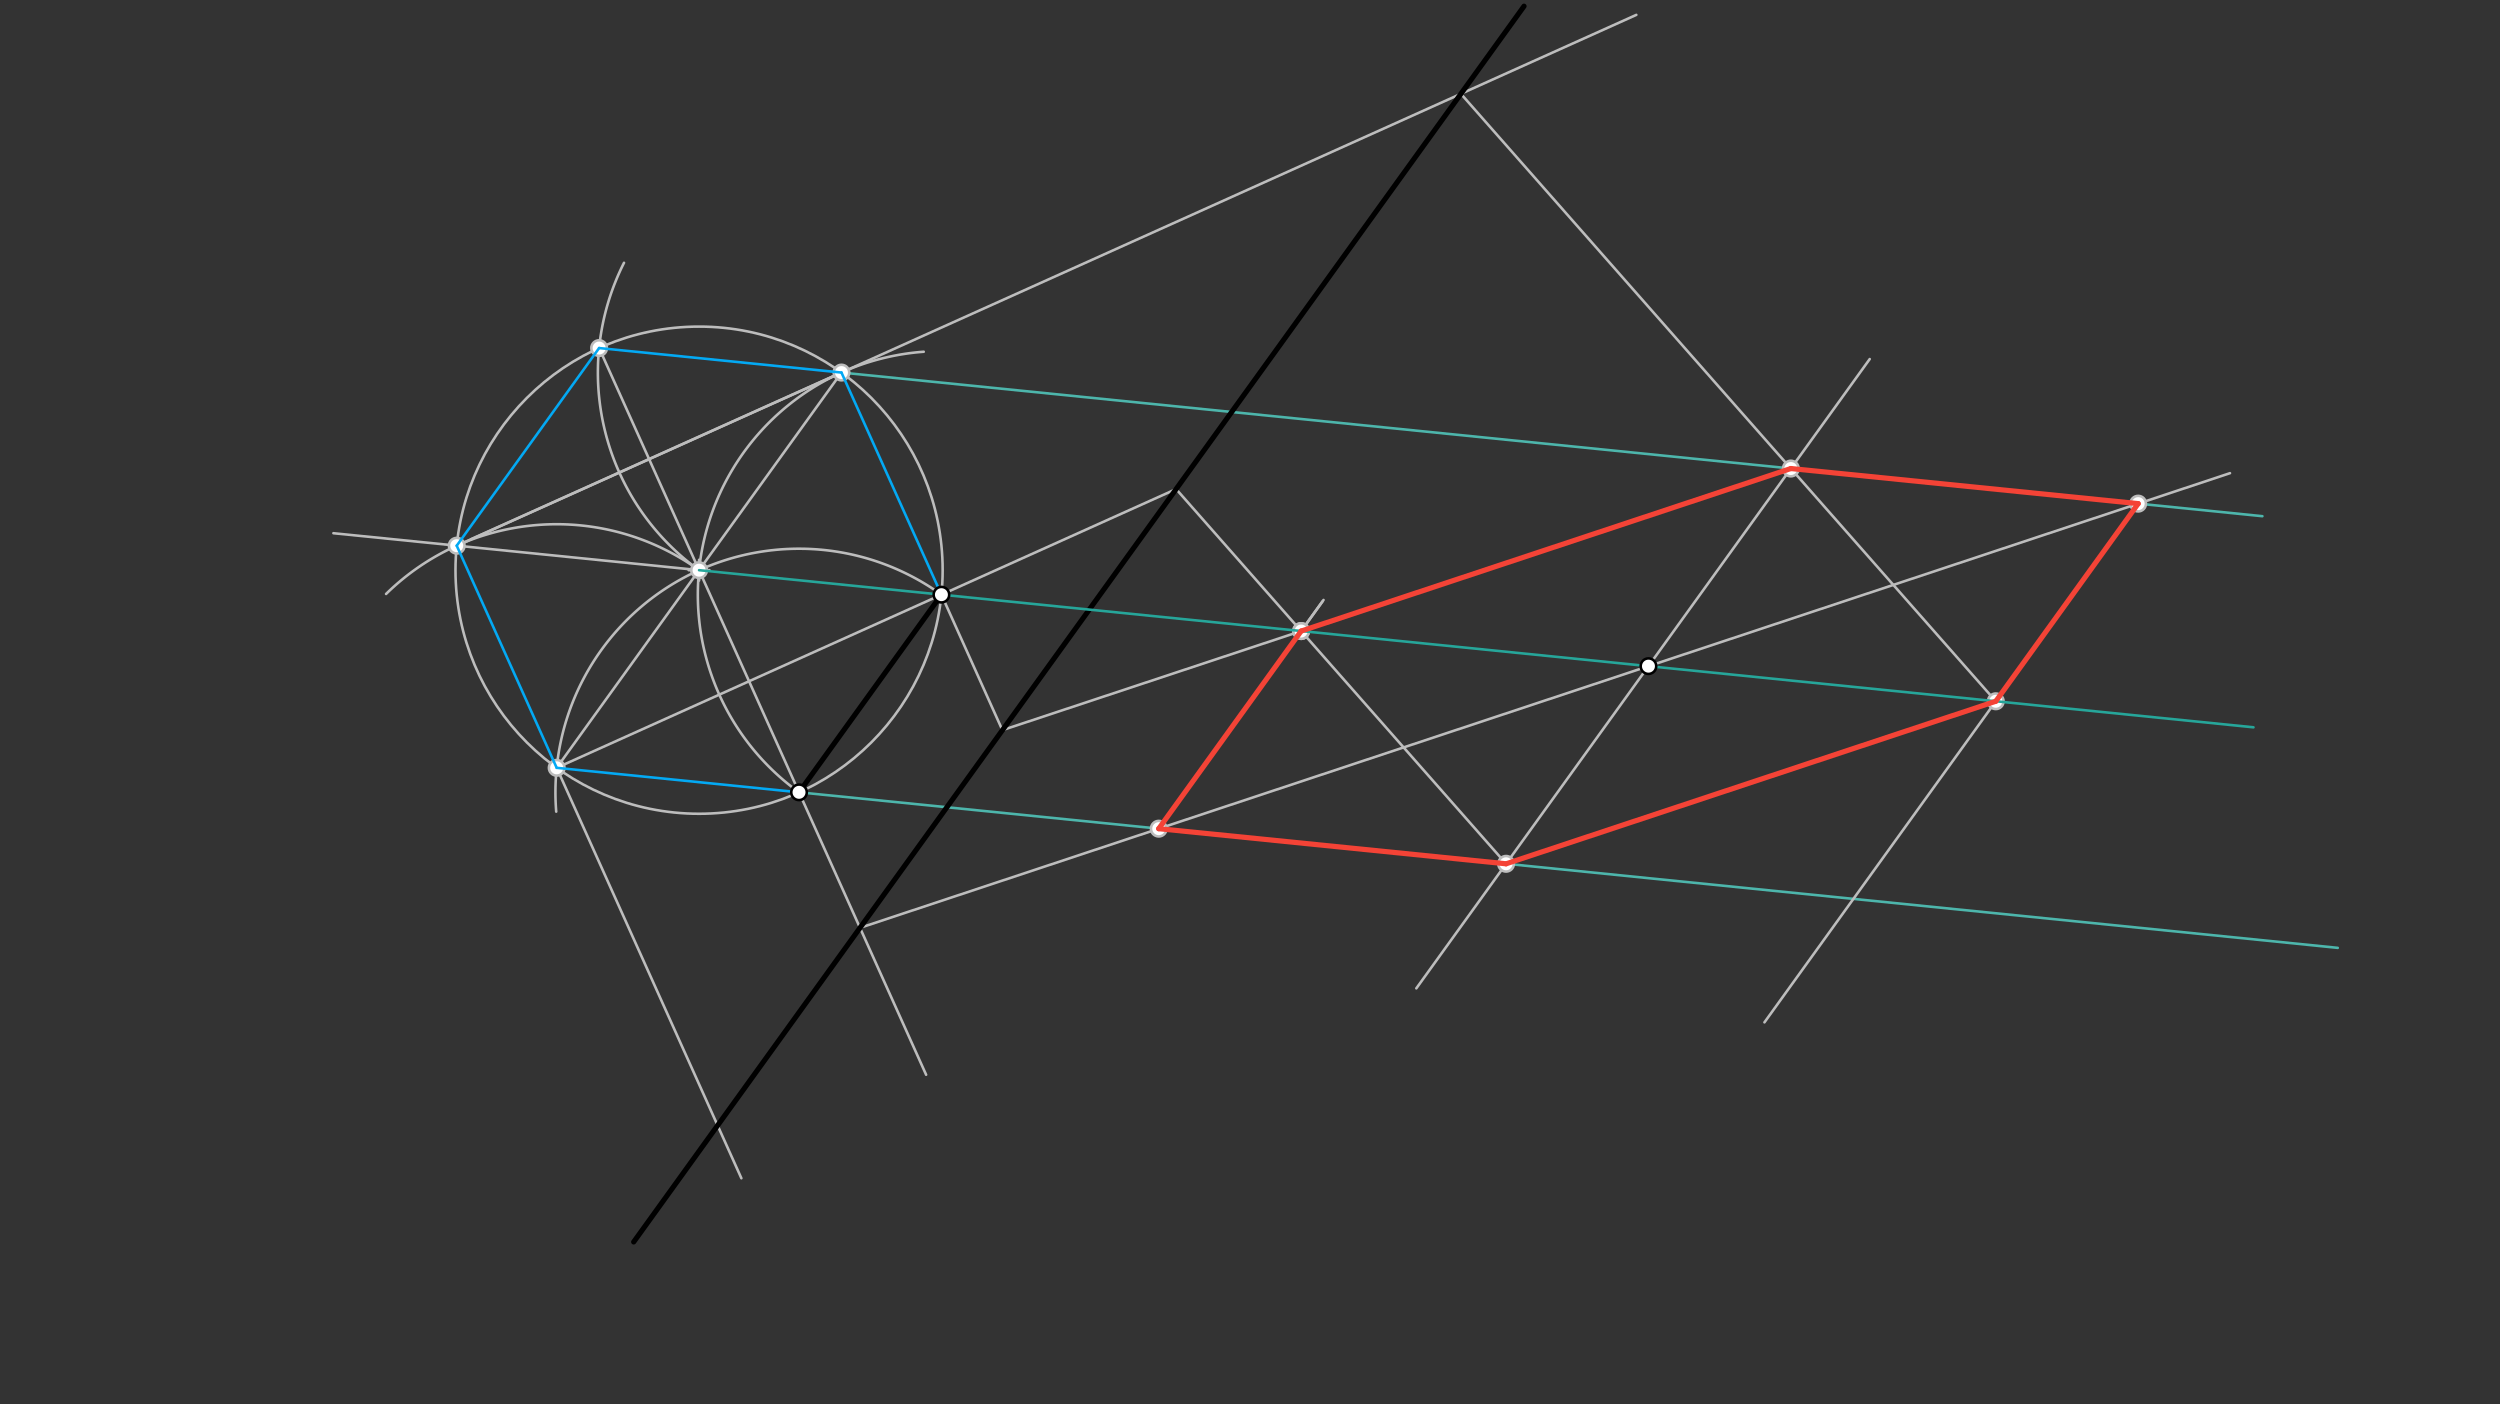 <svg xmlns="http://www.w3.org/2000/svg" class="svg--816" height="100%" preserveAspectRatio="xMidYMid meet" viewBox="0 0 963.78 541.417" width="100%"><rect x="0" y="0" width="963.78" height="541.417" fill="#333333" stroke="none"/><defs><marker id="marker-arrow" markerHeight="16" markerUnits="userSpaceOnUse" markerWidth="24" orient="auto-start-reverse" refX="24" refY="4" viewBox="0 0 24 8"><path d="M 0 0 L 24 4 L 0 8 z" stroke="inherit"></path></marker></defs><g class="aux-layer--949"><g class="element--733"><path d="M 308.034 305.446 A 93.904 93.904 0 0 1 356.099 135.602" fill="none" stroke="#BDBDBD" stroke-dasharray="none" stroke-linecap="round" stroke-width="1"></path></g><g class="element--733"><path d="M 362.928 229.257 A 93.904 93.904 0 0 0 214.426 312.889" fill="none" stroke="#BDBDBD" stroke-dasharray="none" stroke-linecap="round" stroke-width="1"></path></g><g class="element--733"><g class="center--a87"><line x1="265.5" y1="219.812" x2="273.5" y2="219.812" stroke="#BDBDBD" stroke-width="1" stroke-linecap="round"></line><line x1="269.5" y1="215.812" x2="269.5" y2="223.812" stroke="#BDBDBD" stroke-width="1" stroke-linecap="round"></line><circle class="hit--87b" cx="269.5" cy="219.812" r="4" stroke="none" fill="transparent"></circle></g><circle cx="269.5" cy="219.812" fill="none" r="93.904" stroke="#BDBDBD" stroke-dasharray="none" stroke-width="1"></circle></g><g class="element--733"><path d="M 269.5 219.812 A 93.904 93.904 0 0 0 148.843 228.97" fill="none" stroke="#BDBDBD" stroke-dasharray="none" stroke-linecap="round" stroke-width="1"></path></g><g class="element--733"><path d="M 269.5 219.812 A 93.904 93.904 0 0 1 240.559 101.319" fill="none" stroke="#BDBDBD" stroke-dasharray="none" stroke-linecap="round" stroke-width="1"></path></g><g class="element--733"><line stroke="#BDBDBD" stroke-dasharray="none" stroke-linecap="round" stroke-width="1" x1="269.5" x2="128.536" y1="219.812" y2="205.562"></line></g><g class="element--733"><line stroke="#4DB6AC" stroke-dasharray="none" stroke-linecap="round" stroke-width="1" x1="324.394" x2="872.178" y1="143.624" y2="199.001"></line></g><g class="element--733"><line stroke="#4DB6AC" stroke-dasharray="none" stroke-linecap="round" stroke-width="1" x1="308.034" x2="901.226" y1="305.446" y2="365.413"></line></g><g class="element--733"><line stroke="#BDBDBD" stroke-dasharray="none" stroke-linecap="round" stroke-width="1" x1="230.966" x2="308.034" y1="134.179" y2="305.446"></line></g><g class="element--733"><line stroke="#BDBDBD" stroke-dasharray="none" stroke-linecap="round" stroke-width="1" x1="308.034" x2="357.029" y1="305.446" y2="414.324"></line></g><g class="element--733"><line stroke="#BDBDBD" stroke-dasharray="none" stroke-linecap="round" stroke-width="1" x1="331.542" x2="635.5" y1="357.686" y2="256.812"></line></g><g class="element--733"><line stroke="#BDBDBD" stroke-dasharray="none" stroke-linecap="round" stroke-width="1" x1="635.5" x2="859.686" y1="256.813" y2="182.413"></line></g><g class="element--733"><line stroke="#BDBDBD" stroke-dasharray="none" stroke-linecap="round" stroke-width="1" x1="214.606" x2="285.806" y1="296.001" y2="454.225"></line></g><g class="element--733"><line stroke="#BDBDBD" stroke-dasharray="none" stroke-linecap="round" stroke-width="1" x1="446.711" x2="509.796" y1="319.465" y2="231.907"></line></g><g class="element--733"><line stroke="#BDBDBD" stroke-dasharray="none" stroke-linecap="round" stroke-width="1" x1="324.394" x2="214.606" y1="143.624" y2="296.001"></line></g><g class="element--733"><line stroke="#BDBDBD" stroke-dasharray="none" stroke-linecap="round" stroke-width="1" x1="635.5" x2="546.01" y1="256.812" y2="381.019"></line></g><g class="element--733"><line stroke="#BDBDBD" stroke-dasharray="none" stroke-linecap="round" stroke-width="1" x1="635.5" x2="720.798" y1="256.813" y2="138.425"></line></g><g class="element--733"><line stroke="#BDBDBD" stroke-dasharray="none" stroke-linecap="round" stroke-width="1" x1="446.711" x2="510.235" y1="319.465" y2="231.298"></line></g><g class="element--733"><line stroke="#BDBDBD" stroke-dasharray="none" stroke-linecap="round" stroke-width="1" x1="824.289" x2="680.216" y1="194.16" y2="394.124"></line></g><g class="element--733"><line stroke="#BDBDBD" stroke-dasharray="none" stroke-linecap="round" stroke-width="1" x1="362.928" x2="386.426" y1="229.257" y2="281.475"></line></g><g class="element--733"><line stroke="#BDBDBD" stroke-dasharray="none" stroke-linecap="round" stroke-width="1" x1="386.426" x2="501.604" y1="281.475" y2="243.277"></line></g><g class="element--733"><line stroke="#BDBDBD" stroke-dasharray="none" stroke-linecap="round" stroke-width="1" x1="176.072" x2="324.394" y1="210.368" y2="143.624"></line></g><g class="element--733"><line stroke="#BDBDBD" stroke-dasharray="none" stroke-linecap="round" stroke-width="1" x1="630.816" x2="181.542" y1="5.736" y2="207.906"></line></g><g class="element--733"><line stroke="#BDBDBD" stroke-dasharray="none" stroke-linecap="round" stroke-width="1" x1="563.197" x2="769.396" y1="36.164" y2="270.348"></line></g><g class="element--733"><line stroke="#BDBDBD" stroke-dasharray="none" stroke-linecap="round" stroke-width="1" x1="214.606" x2="362.928" y1="296.001" y2="229.257"></line></g><g class="element--733"><line stroke="#BDBDBD" stroke-dasharray="none" stroke-linecap="round" stroke-width="1" x1="362.928" x2="453.452" y1="229.257" y2="188.522"></line></g><g class="element--733"><line stroke="#BDBDBD" stroke-dasharray="none" stroke-linecap="round" stroke-width="1" x1="453.41" x2="580.606" y1="188.541" y2="333.001"></line></g><g class="element--733"><circle cx="269.5" cy="219.812" r="3" stroke="#BDBDBD" stroke-width="1" fill="#ffffff"></circle>}</g><g class="element--733"><circle cx="324.394" cy="143.624" r="3" stroke="#BDBDBD" stroke-width="1" fill="#ffffff"></circle>}</g><g class="element--733"><circle cx="230.966" cy="134.179" r="3" stroke="#BDBDBD" stroke-width="1" fill="#ffffff"></circle>}</g><g class="element--733"><circle cx="176.072" cy="210.368" r="3" stroke="#BDBDBD" stroke-width="1" fill="#ffffff"></circle>}</g><g class="element--733"><circle cx="214.606" cy="296.001" r="3" stroke="#BDBDBD" stroke-width="1" fill="#ffffff"></circle>}</g><g class="element--733"><circle cx="446.711" cy="319.465" r="3" stroke="#BDBDBD" stroke-width="1" fill="#ffffff"></circle>}</g><g class="element--733"><circle cx="824.289" cy="194.16" r="3" stroke="#BDBDBD" stroke-width="1" fill="#ffffff"></circle>}</g><g class="element--733"><circle cx="501.604" cy="243.277" r="3" stroke="#BDBDBD" stroke-width="1" fill="#ffffff"></circle>}</g><g class="element--733"><circle cx="501.604" cy="243.277" r="3" stroke="#BDBDBD" stroke-width="1" fill="#ffffff"></circle>}</g><g class="element--733"><circle cx="769.396" cy="270.348" r="3" stroke="#BDBDBD" stroke-width="1" fill="#ffffff"></circle>}</g><g class="element--733"><circle cx="690.394" cy="180.624" r="3" stroke="#BDBDBD" stroke-width="1" fill="#ffffff"></circle>}</g><g class="element--733"><circle cx="580.606" cy="333.001" r="3" stroke="#BDBDBD" stroke-width="1" fill="#ffffff"></circle>}</g></g><g class="main-layer--75a"><g class="element--733"><line stroke="#000000" stroke-dasharray="none" stroke-linecap="round" stroke-width="2" x1="362.928" x2="308.034" y1="229.257" y2="305.446"></line></g><g class="element--733"><line stroke="#000000" stroke-dasharray="none" stroke-linecap="round" stroke-width="2" x1="244.293" x2="587.526" y1="478.781" y2="2.397"></line></g><g class="element--733"><line stroke="#26A69A" stroke-dasharray="none" stroke-linecap="round" stroke-width="1" x1="269.5" x2="635.5" y1="219.812" y2="256.812"></line></g><g class="element--733"><line stroke="#26A69A" stroke-dasharray="none" stroke-linecap="round" stroke-width="1" x1="635.5" x2="868.734" y1="256.812" y2="280.391"></line></g><g class="element--733"><line stroke="#03A9F4" stroke-dasharray="none" stroke-linecap="round" stroke-width="1" x1="362.928" x2="324.394" y1="229.257" y2="143.624"></line></g><g class="element--733"><line stroke="#03A9F4" stroke-dasharray="none" stroke-linecap="round" stroke-width="1" x1="324.394" x2="230.966" y1="143.624" y2="134.179"></line></g><g class="element--733"><line stroke="#03A9F4" stroke-dasharray="none" stroke-linecap="round" stroke-width="1" x1="230.966" x2="176.072" y1="134.179" y2="210.368"></line></g><g class="element--733"><line stroke="#03A9F4" stroke-dasharray="none" stroke-linecap="round" stroke-width="1" x1="176.072" x2="214.606" y1="210.368" y2="296.001"></line></g><g class="element--733"><line stroke="#03A9F4" stroke-dasharray="none" stroke-linecap="round" stroke-width="1" x1="214.606" x2="308.034" y1="296.001" y2="305.446"></line></g><g class="element--733"><line stroke="#F44336" stroke-dasharray="none" stroke-linecap="round" stroke-width="2" x1="501.604" x2="446.711" y1="243.277" y2="319.465"></line></g><g class="element--733"><line stroke="#F44336" stroke-dasharray="none" stroke-linecap="round" stroke-width="2" x1="446.711" x2="580.606" y1="319.465" y2="333.001"></line></g><g class="element--733"><line stroke="#F44336" stroke-dasharray="none" stroke-linecap="round" stroke-width="2" x1="580.606" x2="769.396" y1="333.001" y2="270.348"></line></g><g class="element--733"><line stroke="#F44336" stroke-dasharray="none" stroke-linecap="round" stroke-width="2" x1="769.396" x2="824.289" y1="270.348" y2="194.16"></line></g><g class="element--733"><line stroke="#F44336" stroke-dasharray="none" stroke-linecap="round" stroke-width="2" x1="824.289" x2="690.394" y1="194.16" y2="180.624"></line></g><g class="element--733"><line stroke="#F44336" stroke-dasharray="none" stroke-linecap="round" stroke-width="2" x1="690.394" x2="501.604" y1="180.624" y2="243.277"></line></g><g class="element--733"><circle cx="635.5" cy="256.812" r="3" stroke="#000000" stroke-width="1" fill="#ffffff"></circle>}</g><g class="element--733"><circle cx="308.034" cy="305.446" r="3" stroke="#000000" stroke-width="1" fill="#ffffff"></circle>}</g><g class="element--733"><circle cx="362.928" cy="229.257" r="3" stroke="#000000" stroke-width="1" fill="#ffffff"></circle>}</g></g><g class="snaps-layer--ac6"></g><g class="temp-layer--52d"></g></svg>